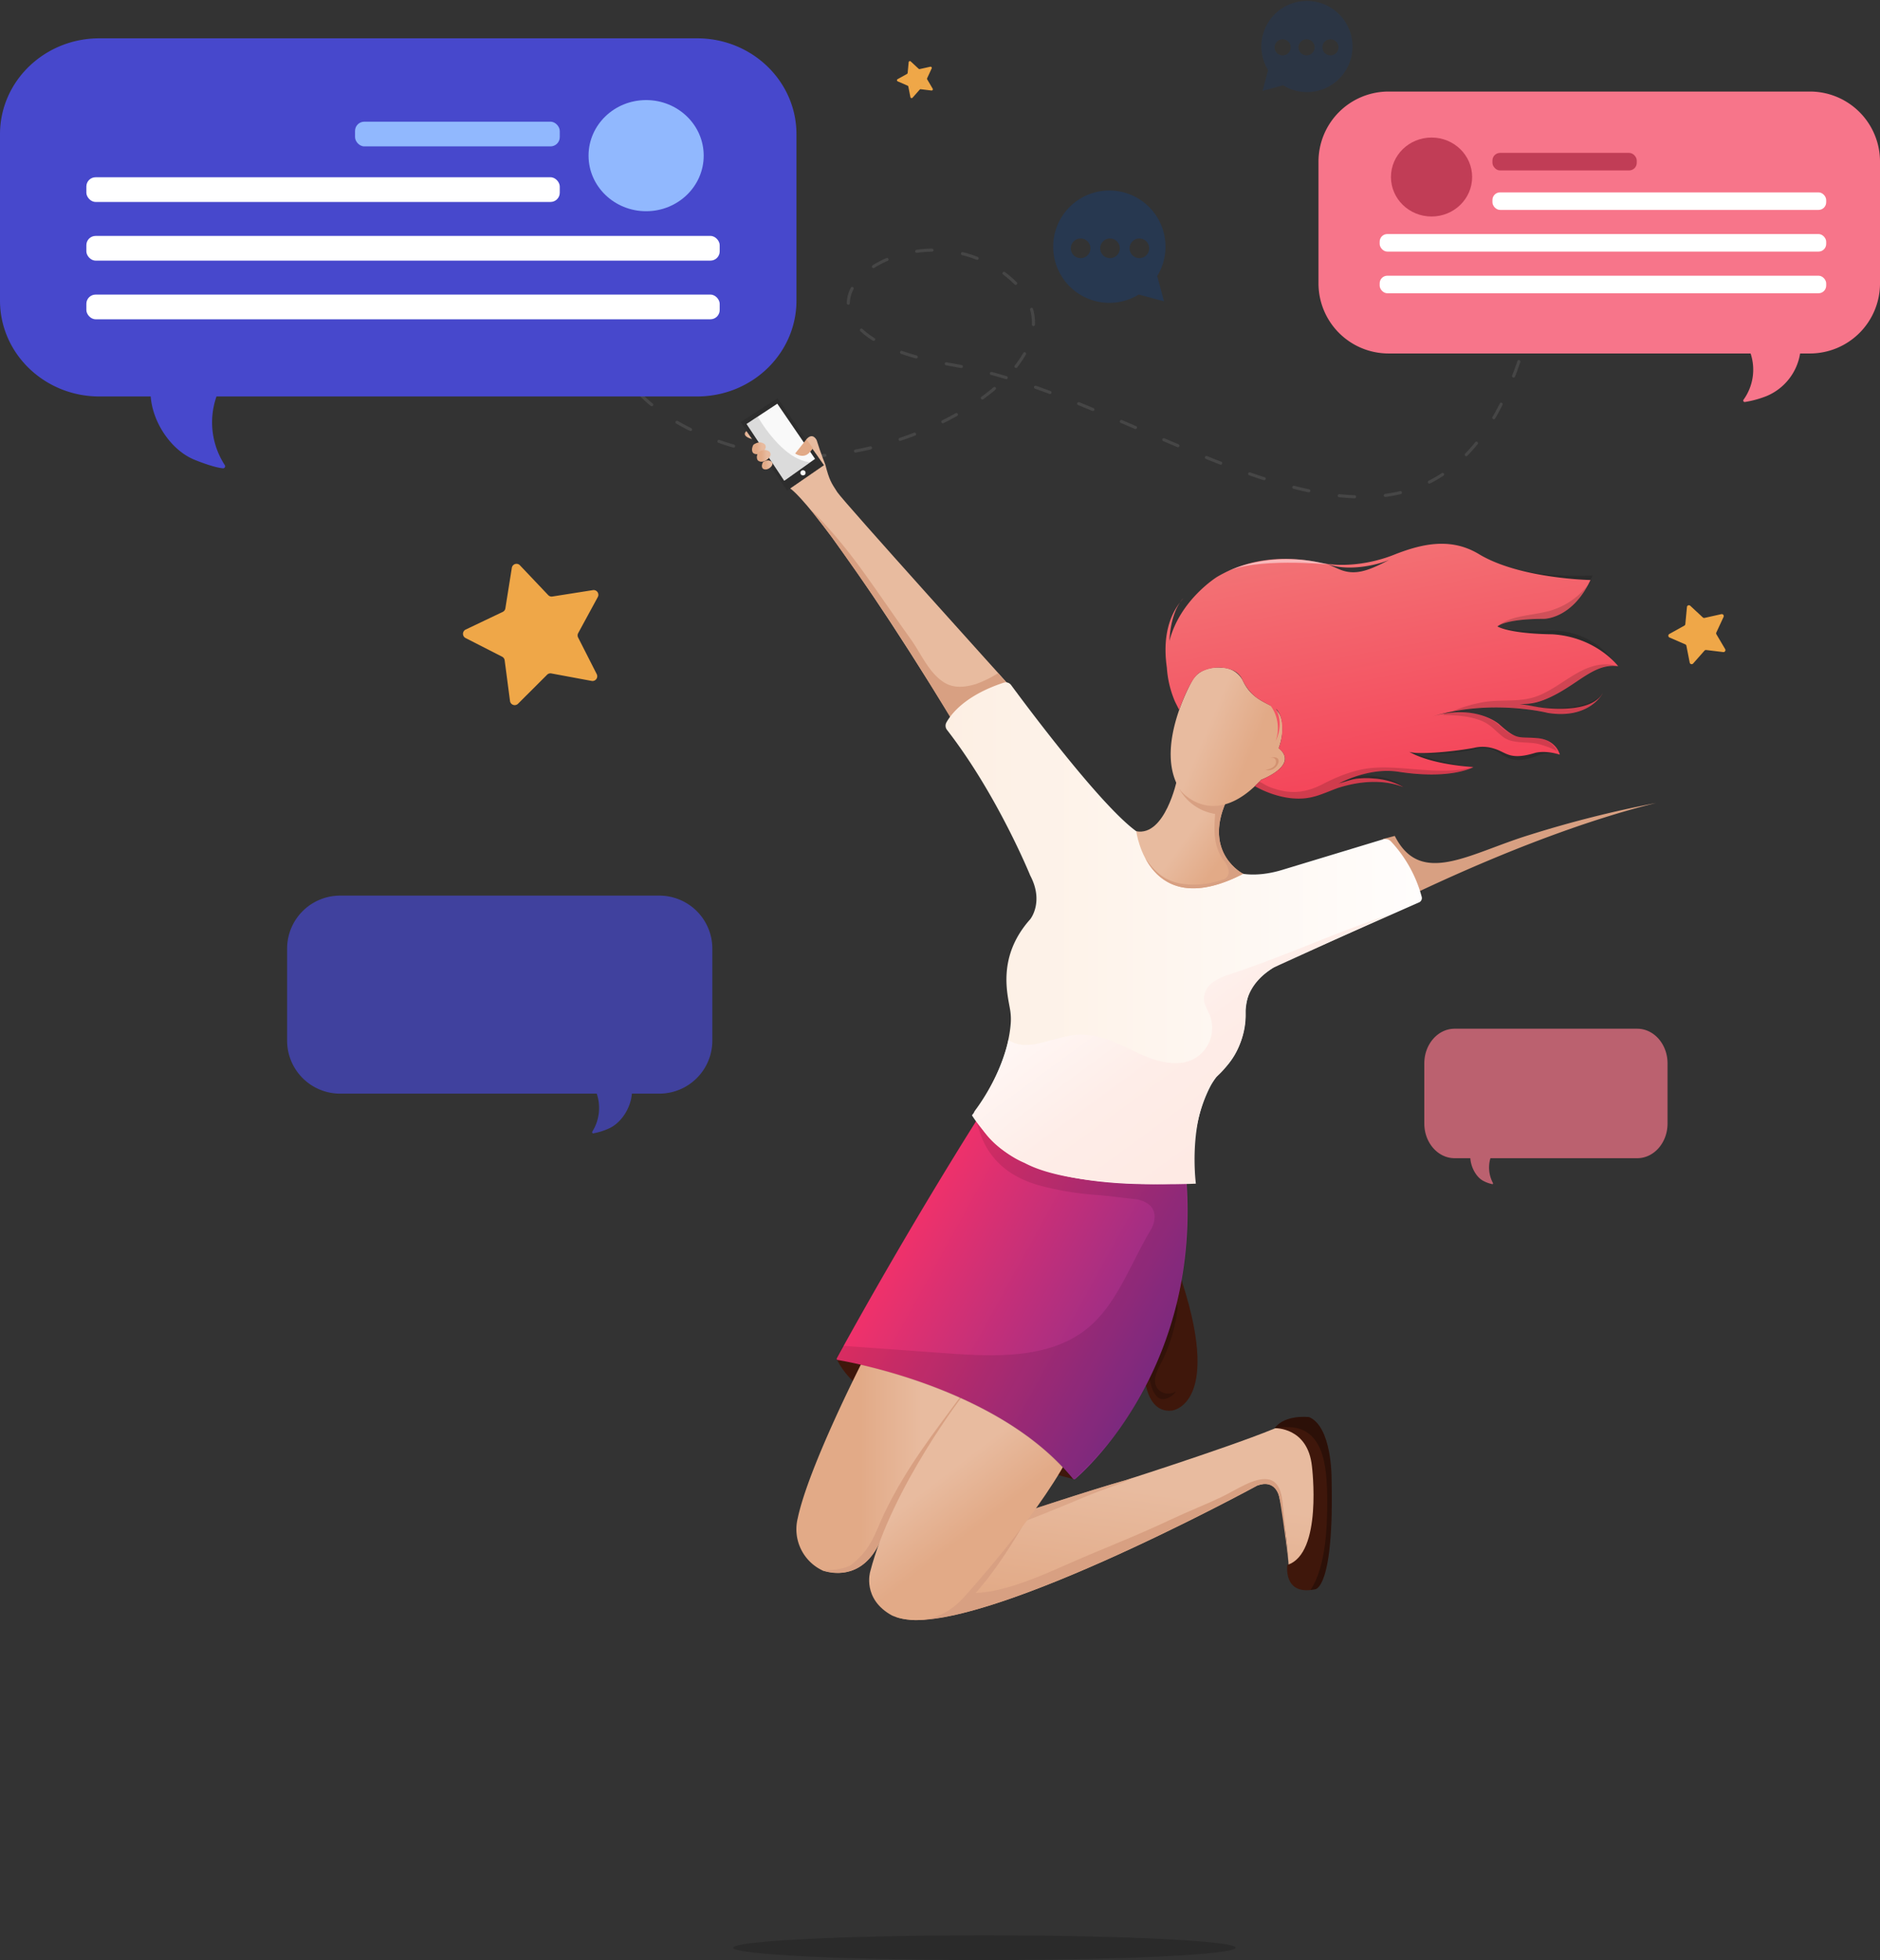 <svg xmlns="http://www.w3.org/2000/svg" xmlns:xlink="http://www.w3.org/1999/xlink" width="610.325" height="636.237" viewBox="0 0 610.325 636.237">
    <rect x="0" y="0" width="610.325" height="636.237" fill="#333333" stroke="none"/>
    <defs>
        <linearGradient id="linear-gradient" x1="0.795" y1="0.746" x2="0.074" y2="0.43" gradientUnits="objectBoundingBox">
            <stop offset="0.341" stop-color="#e2aa87"/>
            <stop offset="0.67" stop-color="#e8bb9f"/>
        </linearGradient>
        <linearGradient id="linear-gradient-2" x1="0" y1="0.5" x2="1" y2="0.5" xlink:href="#linear-gradient"/>
        <linearGradient id="linear-gradient-3" x1="0" y1="0.5" x2="1" y2="0.5" xlink:href="#linear-gradient"/>
        <linearGradient id="linear-gradient-4" x1="0" y1="0.5" x2="1" y2="0.5" xlink:href="#linear-gradient"/>
        <linearGradient id="linear-gradient-5" x1="0" y1="0.5" x2="1" y2="0.5" xlink:href="#linear-gradient"/>
        <linearGradient id="linear-gradient-6" x1="-3.716" y1="-0.604" x2="-2.332" y2="-0.604" xlink:href="#linear-gradient"/>
        <linearGradient id="linear-gradient-8" x1="0.335" y1="1.399" x2="0.767" y2="-0.207" xlink:href="#linear-gradient"/>
        <linearGradient id="linear-gradient-10" x1="0.662" y1="0.826" x2="0.208" y2="0.137" xlink:href="#linear-gradient"/>
        <linearGradient id="linear-gradient-11" x1="0.932" y1="0.662" x2="0.234" y2="0.276" gradientUnits="objectBoundingBox">
            <stop offset="0" stop-color="#842d8e"/>
            <stop offset="1" stop-color="#ee316b"/>
        </linearGradient>
        <linearGradient id="linear-gradient-13" y1="0.5" x2="1" y2="0.5" gradientUnits="objectBoundingBox">
            <stop offset="0" stop-color="#fdefe3"/>
            <stop offset="1" stop-color="#fffdfc"/>
        </linearGradient>
        <linearGradient id="linear-gradient-14" x1="0.762" y1="0.641" x2="0.207" y2="0.143" gradientUnits="objectBoundingBox">
            <stop offset="0" stop-color="#feeae4"/>
            <stop offset="0.416" stop-color="#feede8"/>
            <stop offset="0.88" stop-color="#fff8f6"/>
        </linearGradient>
        <linearGradient id="linear-gradient-15" x1="0.927" y1="0.939" x2="0.177" y2="0.201" xlink:href="#linear-gradient"/>
        <linearGradient id="linear-gradient-16" x1="0.941" y1="0.763" x2="0.026" y2="0.327" xlink:href="#linear-gradient"/>
        <linearGradient id="linear-gradient-17" x1="0.686" y1="1.017" x2="0.327" y2="-0.088" gradientUnits="objectBoundingBox">
            <stop offset="0" stop-color="#f53d55"/>
            <stop offset="1" stop-color="#f27979"/>
        </linearGradient>
        <linearGradient id="linear-gradient-18" x1="0.633" y1="0.694" x2="0.366" y2="0.306" xlink:href="#linear-gradient-17"/>
        <linearGradient id="linear-gradient-19" x1="0.552" y1="2.254" x2="1.566" y2="2.254" xlink:href="#linear-gradient"/>
    </defs>
    <g id="Group_271" data-name="Group 271" transform="translate(-947.028 -108.786)">
        <path id="Path_1021" data-name="Path 1021" d="M1175.489,233.034l5.847,8.278-10.976,7.566" transform="translate(33.215 18.479)" fill="url(#linear-gradient)"/>
        <path id="Path_1022" data-name="Path 1022" stroke-linecap="round" d="M1410.438,161.83c8.889,8.555,13.489,21.907,8.308,42.941-27.854,113.084-117.12,26.3-187.422,14.646s-15.7-55.338,17.337-29.058-36.747,67.258-81.916,57.12c-29.613-6.645-44.47-22.113-49.639-39.069" fill="none" stroke="#4c4c4c" transform="translate(25.295 7.889)" stroke-linejoin="round" stroke-width="1" stroke-dasharray="5 10" opacity="0.75"/>
        <path id="Path_1023" data-name="Path 1023" d="M1091.63,282.561l2.1-13.16a1.536,1.536,0,0,1,2.631-.816l9.171,9.668a1.534,1.534,0,0,0,1.353.461l13.163-2.073a1.536,1.536,0,0,1,1.589,2.25L1115.27,290.6a1.537,1.537,0,0,0-.019,1.429l6.04,11.878a1.536,1.536,0,0,1-1.648,2.207l-13.1-2.431a1.532,1.532,0,0,0-1.365.423l-9.431,9.415a1.536,1.536,0,0,1-2.608-.887l-1.737-13.211a1.536,1.536,0,0,0-.823-1.168l-11.869-6.06a1.535,1.535,0,0,1,.038-2.753l12.028-5.734A1.537,1.537,0,0,0,1091.63,282.561Z" transform="translate(19.46 23.695)" fill="#efa748"/>
        <ellipse id="Ellipse_91" data-name="Ellipse 91" cx="81.56" cy="4.021" rx="81.56" ry="4.021" transform="translate(1185.053 736.982)" opacity="0.17"/>
        <g id="Group_245" data-name="Group 245" transform="translate(947.028 121.224)">
            <path id="Path_1024" data-name="Path 1024" d="M979.28,119.614h194.06c17.812,0,32.252,13.936,32.252,31.126v54c0,17.19-14.439,31.126-32.252,31.126H1017.313a25.425,25.425,0,0,0,2.659,22.232.674.674,0,0,1-.508,1.09c-2.32-.193-6.414-1.585-9.4-2.82-7.4-3.057-13.449-11.915-14.115-20.5H979.28c-17.812,0-32.252-13.936-32.252-31.126v-54C947.028,133.55,961.468,119.614,979.28,119.614Z" transform="translate(-947.028 -119.614)" fill="#4748cc"/>
            <g id="Group_244" data-name="Group 244" transform="translate(28.037 20.044)">
                <rect id="Rectangle_59" data-name="Rectangle 59" width="66.458" height="8.017" rx="3" transform="translate(153.684 15.033) rotate(180)" fill="#91b8fe"/>
                <rect id="Rectangle_60" data-name="Rectangle 60" width="153.684" height="8.017" rx="3" transform="translate(153.684 33.072) rotate(180)" fill="#fff"/>
                <rect id="Rectangle_61" data-name="Rectangle 61" width="205.605" height="8.017" rx="3" transform="translate(205.605 52.113) rotate(180)" fill="#fff"/>
                <rect id="Rectangle_62" data-name="Rectangle 62" width="205.605" height="8.017" rx="3" transform="translate(205.605 71.154) rotate(180)" fill="#fff"/>
                <ellipse id="Ellipse_92" data-name="Ellipse 92" cx="18.691" cy="18.039" rx="18.691" ry="18.039" transform="translate(163.03)" fill="#91b8fe"/>
            </g>
        </g>
        <path id="Path_1025" data-name="Path 1025" d="M1148.995,361.859H1045.386a17.214,17.214,0,0,0-17.219,17.21v29.856a17.215,17.215,0,0,0,17.219,17.211h83.3a14.488,14.488,0,0,1-1.42,12.293c-.17.256-.012.627.271.6a20.678,20.678,0,0,0,5.021-1.56c3.95-1.69,7.181-6.588,7.536-11.336h8.9a17.215,17.215,0,0,0,17.219-17.211V379.069A17.214,17.214,0,0,0,1148.995,361.859Z" transform="translate(12.068 37.639)" fill="#4748cc" opacity="0.7"/>
        <path id="Path_1026" data-name="Path 1026" d="M1359.4,399.467h59.264c5.439,0,9.849,5.038,9.849,11.254v19.524c0,6.216-4.41,11.254-9.849,11.254h-47.649a10.658,10.658,0,0,0,.812,8.039c.1.167.007.41-.155.394a10.774,10.774,0,0,1-2.872-1.02c-2.26-1.105-4.108-4.308-4.311-7.413H1359.4c-5.44,0-9.85-5.038-9.85-11.254V410.721C1349.554,404.505,1353.964,399.467,1359.4,399.467Z" transform="translate(59.866 43.232)" fill="#f7758a" opacity="0.69"/>
        <g id="Group_246" data-name="Group 246" transform="translate(1375.064 138.498)">
            <path id="Path_1027" data-name="Path 1027" d="M1342.384,134.651H1479.2a22.752,22.752,0,0,1,22.738,22.765V196.91a22.752,22.752,0,0,1-22.738,22.765H1476a18.082,18.082,0,0,1-10.751,13.766,32.606,32.606,0,0,1-7.213,1.988.473.473,0,0,1-.389-.77,16.675,16.675,0,0,0,2.278-14.985H1342.384a22.752,22.752,0,0,1-22.738-22.765V157.416A22.752,22.752,0,0,1,1342.384,134.651Z" transform="translate(-1319.646 -134.651)" fill="#f7758a"/>
            <rect id="Rectangle_63" data-name="Rectangle 63" width="46.854" height="5.695" rx="2.479" transform="translate(56.469 19.916)" fill="#c13d56"/>
            <rect id="Rectangle_64" data-name="Rectangle 64" width="108.349" height="5.695" rx="2.479" transform="translate(56.469 32.73)" fill="#fff"/>
            <rect id="Rectangle_65" data-name="Rectangle 65" width="144.953" height="5.695" rx="2.479" transform="translate(19.865 46.256)" fill="#fff"/>
            <rect id="Rectangle_66" data-name="Rectangle 66" width="144.953" height="5.695" rx="2.479" transform="translate(19.865 59.782)" fill="#fff"/>
            <ellipse id="Ellipse_93" data-name="Ellipse 93" cx="13.178" cy="12.814" rx="13.178" ry="12.814" transform="translate(23.525 14.933)" fill="#c13d56"/>
        </g>
        <path id="Path_1028" data-name="Path 1028" d="M1260.688,531.859s-66.566-16.02-77.223-39.108C1183.465,492.751,1238.488,499.89,1260.688,531.859Z" transform="translate(35.164 57.106)" fill="#3f170b"/>
        <path id="Path_1029" data-name="Path 1029" d="M1273.886,492.926q.028-.594,0-1.191c0-.958-.023-1.915-.031-2.873l-1.342,3.354A4.071,4.071,0,0,1,1273.886,492.926Z" transform="translate(48.409 56.527)" fill="#d8a082"/>
        <path id="Path_1030" data-name="Path 1030" d="M1278.687,189.953a18.234,18.234,0,1,0-6.675,6.678l.426-.247,8.2,2.2-2.2-8.2Zm-25.12-5.393a3.18,3.18,0,1,1,3.18-3.18A3.18,3.18,0,0,1,1253.566,184.56Zm9.54,0a3.18,3.18,0,1,1,3.179-3.18A3.179,3.179,0,0,1,1263.107,184.56Zm9.54,0a3.18,3.18,0,1,1,3.181-3.18A3.179,3.179,0,0,1,1272.647,184.56Z" transform="translate(44.276 8.014)" fill="#104189" opacity="0.34"/>
        <path id="Path_1031" data-name="Path 1031" d="M1305.479,131.193a15.048,15.048,0,0,1-1.987-7.459,14.8,14.8,0,1,1,14.8,14.951,14.678,14.678,0,0,1-7.384-2.008l-.347-.2-6.667,1.8,1.786-6.736Zm20.427-4.429a2.612,2.612,0,1,0-2.586-2.612A2.6,2.6,0,0,0,1325.906,126.764Zm-7.759,0a2.612,2.612,0,1,0-2.586-2.612A2.6,2.6,0,0,0,1318.147,126.764Zm-7.757,0a2.612,2.612,0,1,0-2.586-2.612A2.6,2.6,0,0,0,1310.39,126.764Z" transform="translate(53.016 0)" fill="#104189" opacity="0.21"/>
        <path id="Path_1032" data-name="Path 1032" d="M1207.92,128.639l3.412-.762a.4.4,0,0,1,.453.563l-1.47,3.171a.4.4,0,0,0,.018.374l1.778,3.01a.4.4,0,0,1-.4.605l-3.47-.42a.4.4,0,0,0-.35.134l-2.312,2.62a.4.4,0,0,1-.7-.19l-.675-3.429a.4.4,0,0,0-.234-.292l-3.207-1.39a.4.4,0,0,1-.036-.721l3.053-1.7a.406.406,0,0,0,.206-.315l.33-3.479a.4.4,0,0,1,.675-.256l2.561,2.378A.4.4,0,0,0,1207.92,128.639Z" transform="translate(37.702 2.568)" fill="#efa748"/>
        <path id="Path_1033" data-name="Path 1033" d="M1430.288,283.915l5.435-1.212a.641.641,0,0,1,.721.9l-2.343,5.05a.644.644,0,0,0,.03.6l2.832,4.793a.642.642,0,0,1-.63.964l-5.527-.669a.643.643,0,0,0-.558.213l-3.684,4.174a.642.642,0,0,1-1.111-.3l-1.073-5.462a.638.638,0,0,0-.375-.465l-5.107-2.214a.642.642,0,0,1-.057-1.15l4.864-2.708a.64.64,0,0,0,.326-.5l.527-5.543a.641.641,0,0,1,1.075-.409l4.079,3.789A.64.64,0,0,0,1430.288,283.915Z" transform="translate(70.122 25.434)" fill="#efa748"/>
        <g id="Group_270" data-name="Group 270" transform="translate(1187.475 238.057)">
            <g id="Group_247" data-name="Group 247">
                <path id="Path_1034" data-name="Path 1034" d="M1168.312,221.32l-11.968,7.745,15.088,22.254,11.989-8.264Z" transform="translate(-1156.344 -221.32)" fill="#2d2d2d"/>
                <path id="Path_1035" data-name="Path 1035" d="M1167.992,222.859l-9.974,6.585,12.231,18.421,9.994-7.1Z" transform="translate(-1156.095 -221.091)" fill="#f9f9f9"/>
                <circle id="Ellipse_94" data-name="Ellipse 94" cx="0.839" cy="0.839" r="0.839" transform="translate(19.398 23.368)" fill="#f9f9f9"/>
                <path id="Path_1036" data-name="Path 1036" d="M1158.019,228.9l3.623-2.392s7.845,14.058,17.07,14.8l-8.463,6.015Z" transform="translate(-1156.095 -220.548)" fill="#adadad" opacity="0.39"/>
            </g>
            <g id="Group_269" data-name="Group 269" transform="translate(1.344 10.658)">
                <g id="Group_248" data-name="Group 248">
                    <path id="Path_1037" data-name="Path 1037" d="M1158.046,230.6s-2.019,1.475,1.81,2.592Z" transform="translate(-1157.514 -230.598)" fill="url(#linear-gradient-2)"/>
                    <path id="Path_1038" data-name="Path 1038" d="M1160.013,234.556s-.924,1.547-.154,2.6c0,0,.8.968,2.536.114,0,0,2.394-1.311,1.35-2.821C1163.745,234.451,1162.31,232.911,1160.013,234.556Z" transform="translate(-1157.211 -230.122)" fill="url(#linear-gradient-3)"/>
                    <path id="Path_1039" data-name="Path 1039" d="M1161.377,236.687s-.923,1.546-.154,2.6c0,0,.8.97,2.536.114,0,0,2.394-1.311,1.35-2.821C1165.11,236.581,1163.675,235.042,1161.377,236.687Z" transform="translate(-1157.008 -229.805)" fill="url(#linear-gradient-4)"/>
                    <path id="Path_1040" data-name="Path 1040" d="M1162.7,239.459s-.712,1.194-.118,2.006c0,0,.615.748,1.955.088,0,0,1.846-1.011,1.041-2.176C1165.573,239.377,1164.466,238.191,1162.7,239.459Z" transform="translate(-1156.796 -229.367)" fill="url(#linear-gradient-5)"/>
                </g>
                <g id="Group_268" data-name="Group 268" transform="translate(14.757 1.655)">
                    <g id="Group_267" data-name="Group 267">
                        <g id="Group_249" data-name="Group 249">
                            <path id="Path_1041" data-name="Path 1041" d="M1175.489,233.182l5.847,8.279-10.976,7.565s9.706,5.4,53.695,76.808c0,0,9.8-.742,17.987-12.288,0,0-54.45-60.3-56.414-63.346s-2.586-3.854-3.89-8.969c0,0-1.382-3.292-2.806-7.911,0,0-1.292-2.788-3.443-.138" transform="translate(-1170.36 -232.039)" fill="url(#linear-gradient-6)"/>
                            <path id="Path_1042" data-name="Path 1042" d="M1237.008,305.843a35.423,35.423,0,0,1-7.28,3.582c-3.478,1.041-7.156,1.457-10.339-.568-4.911-3.123-7.416-9.3-10.643-13.825-13.683-19.177-19.156-28.584-32.107-41.822-.159-.161-.324-.3-.472-.451-.05.047,6.868,8.92,6.817,8.966,11.2,15.854,20.183,27.972,42.354,64.908,0,0,9.522-3.089,17.915-14.124C1243.254,312.509,1241.375,311.334,1237.008,305.843Z" transform="translate(-1169.496 -228.957)" fill="#d8a082"/>
                        </g>
                        <g id="Group_258" data-name="Group 258" transform="translate(2.015 270.464)">
                            <g id="Group_251" data-name="Group 251" transform="translate(112.674)">
                                <path id="Path_1043" data-name="Path 1043" d="M1270.241,496.048s-1.184,18.364,9.158,17.262c0,0,17.364-1.789,1.963-45.824Z" transform="translate(-1270.2 -467.486)" fill="#3f170b"/>
                                <g id="Group_250" data-name="Group 250" transform="translate(1.394 8.881)">
                                    <path id="Path_1044" data-name="Path 1044" d="M1271.414,497.417s.457,11.029,4.9,11.029c0,0,12.417.355,3.983-33.229Z" transform="translate(-1271.414 -475.217)" fill="url(#linear-gradient-3)"/>
                                    <path id="Path_1045" data-name="Path 1045" d="M1278.394,506.6a4.137,4.137,0,0,1-4.456-2.818c-.827-2.766,1.242-5.932,2.357-8.205a53.656,53.656,0,0,0,4.84-16.79c-.268-1.21-.511-2.256-.841-3.567l-8.88,22.2s.457,11.029,4.9,11.029a5.6,5.6,0,0,0,4.261-2.562A4.484,4.484,0,0,1,1278.394,506.6Z" transform="translate(-1271.414 -475.217)" opacity="0.2"/>
                                </g>
                            </g>
                            <g id="Group_254" data-name="Group 254" transform="translate(32.119 47.859)">
                                <path id="Path_1046" data-name="Path 1046" d="M1238.51,540.97s25.63-8.545,36.409-11.545c0,0,44.4-14.209,52.393-18.648,0,0,10.795.658,9.769,22.2,0,0,3.119,24.407-9.313,24.407,0,0-.9-14.195-3.12-22.631,0,0-1-5.8-7.1-3.552,0,0-94.259,51.414-117.47,42.6Z" transform="translate(-1200.075 -508.906)" fill="url(#linear-gradient-8)"/>
                                <g id="Group_253" data-name="Group 253" transform="translate(4.999)">
                                    <path id="Path_1047" data-name="Path 1047" d="M1236.489,540.6c4.946-1.787,14.47-5.773,19.342-7.788,5.3-2.194,7.16-2.733,12.19-4.677,3.322-1.283,1.406-.546,4.708-1.99-3.97,1.3-3.076.992-3.076.992-9.375,2.679-27.684,8.568-34.168,10.777A6.705,6.705,0,0,1,1236.489,540.6Z" transform="translate(-1199.808 -506.621)" fill="#d8a082" opacity="0.7"/>
                                    <path id="Path_1048" data-name="Path 1048" d="M1325.094,533.963c-.344-2.364-1-6.6-4.73-7.162-4.493-.676-10.332,3.478-15,5.71-5.546,2.65-10,4.292-16.615,7.4-12.249,5.756-21.215,9.049-33.568,14.492-11.024,4.858-29.316,13.177-38.776,7.193-.107-.068-.2-.144-.3-.214l-11.677,11.063c28.919,1.848,112.471-43.617,112.471-43.617,5.9-2.243,7.1,3.552,7.1,3.552.353,1.342,2,11.92,3.081,22.059C1327.033,553.464,1325.233,534.92,1325.094,533.963Z" transform="translate(-1204.427 -506.534)" fill="#d8a082"/>
                                    <g id="Group_252" data-name="Group 252" transform="translate(118.099)">
                                        <path id="Path_1049" data-name="Path 1049" d="M1307.236,512.826s10.8-.474,12.132,12.4c0,0,3.552,28.416-7.993,31.969,0,0-1.491,10.079,8.97,7.93,0,0,6.31.261,5.371-36.387,0,0,.1-16.319-7.238-19.5C1318.478,509.243,1310.682,508.231,1307.236,512.826Z" transform="translate(-1307.236 -509.149)" fill="#3f170b"/>
                                        <path id="Path_1050" data-name="Path 1050" d="M1325.717,528.739s.1-16.319-7.238-19.5c0,0-7.8-1.012-11.243,3.583,0,0,.156-.007.426,0,.208-.051.42-.1.644-.129,15.239-2.311,15.98,12.613,16.011,23.834.021,7.424-.24,20.983-5.4,28.812.45-.049.918-.117,1.422-.22C1320.344,565.127,1326.655,565.387,1325.717,528.739Z" transform="translate(-1307.236 -509.149)" opacity="0.3"/>
                                    </g>
                                </g>
                            </g>
                            <g id="Group_257" data-name="Group 257" transform="translate(0 29.305)">
                                <g id="Group_255" data-name="Group 255">
                                    <path id="Path_1051" data-name="Path 1051" d="M1193.828,493s-17.76,34.633-21.313,51.505a14.8,14.8,0,0,0,7.993,16.872s11.988,4.883,18.544-8.882c0,0,23.193-40.848,33.85-48.84C1232.9,503.653,1216.917,495.661,1193.828,493Z" transform="translate(-1172.115 -492.997)" fill="url(#linear-gradient-3)"/>
                                    <path id="Path_1052" data-name="Path 1052" d="M1226.764,500.555c-1.45,2.146-1.111,1.4-2.362,3.11-8.919,12.2-17.479,22.817-24.787,37.941-3.16,6.541-3.935,11.217-10.473,16.589-2.187,1.8-7.32,2.013-9.721,2.056,5.058,1.542,13.41,1.9,18.544-8.882,0,0,23.193-40.848,33.85-48.84C1231.814,502.529,1231.315,502.262,1226.764,500.555Z" transform="translate(-1171.028 -491.873)" fill="#d8a082"/>
                                </g>
                                <g id="Group_256" data-name="Group 256" transform="translate(23.601 11.1)">
                                    <path id="Path_1053" data-name="Path 1053" d="M1242.844,535.173h0s-13.987,26.671-25.9,33.886c0,0-4.033.981-6.061.643Z" transform="translate(-1189.95 -497.824)" fill="#d8a082"/>
                                    <path id="Path_1054" data-name="Path 1054" d="M1223.458,502.66s-23.362,30.193-30.467,57.721c0,0-2.664,8.881,7.1,14.209,0,0,12.435,5.884,23.092-5.66,0,0,23.245-25.44,33.742-44.958C1256.93,523.972,1242.107,509.764,1223.458,502.66Z" transform="translate(-1192.66 -502.66)" fill="url(#linear-gradient-10)"/>
                                </g>
                            </g>
                        </g>
                        <g id="Group_259" data-name="Group 259" transform="translate(14.84 219.847)">
                            <path id="Path_1055" data-name="Path 1055" d="M1230.325,423.422s-22.051,34.4-46.813,79.462a.367.367,0,0,0,.255.543c5.415.911,52.837,9.612,76.394,38.549a.551.551,0,0,0,.79.076c4.416-3.806,40.983-37.277,35.975-98.2C1296.926,443.848,1266.734,449.175,1230.325,423.422Z" transform="translate(-1183.251 -423.422)" fill="url(#linear-gradient-11)"/>
                            <path id="Path_1056" data-name="Path 1056" d="M1297.171,451.956l-.25-5.2-.021.013v0a3.435,3.435,0,0,0-.691-2.055c-1.22-1.778-3.284-2.763-5.283-3.584a158.149,158.149,0,0,0-20.837-6.4l-12.965-3.339c-9.568-2.464-18.96-5.165-28.7-6.829,1.462,4.125,2.055,7.9,5.638,12.507,3.891,5,9.64,8.062,15.776,9.683a97.559,97.559,0,0,0,18.042,2.94c3.931.307,8.826.962,13.284,1.459h0c8.858,2.034,4.458,9.633,4.458,9.633h0c-6.49,10.727-10.926,23.915-20.164,31.756-12.162,10.324-29.882,9.731-45.794,8.583l-34.148-2.462-2.187,3.962a.444.444,0,0,0,.31.654c5.939,1.033,53.454,10.073,76.345,38.594.254.315.675.144,1.019-.232C1264.64,537.671,1298.39,510.2,1297.171,451.956Zm-3.951-.947c-.04.038-.076.08-.115.118C1293.1,451,1293.132,450.936,1293.22,451.009Z" transform="translate(-1183.278 -423.252)" fill="#020202" opacity="0.1"/>
                        </g>
                        <g id="Group_260" data-name="Group 260" transform="translate(192.451 96.734)">
                            <path id="Path_1057" data-name="Path 1057" d="M1337.9,350.266s63.947-16.906,81.588-21.316c0,0,5.9-1.831,8.086-5.145a48.293,48.293,0,0,1,6.616-6.615s1.469-1.47,2.939-.735c0,0,1.1.765-.735,2.941,0,0-3.948,4.519-2.529,6.3,0,0,1.06,2.521,6.205-1.153,0,0,8.82-5.88,11.761-7.351,0,0,2.2-1.47,2.94-.735,0,0,1.02,1.213-2.206,3.675,0,0-4.41,3.676-6.614,5.145,0,0,7.288-4.179,10.962-5.649,0,0,1.47-.735,2.206,0,0,0,1.034,1.37-2.206,2.94l-9.429,5.366,8.4-3.415s3.675-1.47,4.41-.735c0,0,1.246,1.19-3.164,3.4,0,0-7.507,3.979-11.182,4.714,0,0,4.066.46,7.743.46,0,0,1.873-.029,1.813,1.011,0,0,.008,1.31-2.932,1.31a88.26,88.26,0,0,0-14.709,1.631s-30.872,3.675-91.144,32.341C1346.716,368.642,1338.631,363.5,1337.9,350.266Z" transform="translate(-1337.894 -316.249)" fill="url(#linear-gradient-3)"/>
                            <path id="Path_1058" data-name="Path 1058" d="M1385.453,346.043c-19.6,6.014-35.368,16.974-43.754.327-4.033,1.064-3.8,1-3.8,1,.735,13.231,8.82,18.376,8.82,18.376,39.118-18.6,65.835-26.677,79.782-30.055A363.709,363.709,0,0,0,1385.453,346.043Z" transform="translate(-1337.894 -313.357)" fill="#d8a082"/>
                        </g>
                        <g id="Group_261" data-name="Group 261" transform="translate(50.421 79.899)">
                            <path id="Path_1059" data-name="Path 1059" d="M1233.146,301.7a2.145,2.145,0,0,1,2.389.777c5.61,7.618,35.539,47.769,44.38,49.377l29.3,11.544s5.329,1.776,14.209-.888l32.808-9.949a2.59,2.59,0,0,1,2.642.7,42.517,42.517,0,0,1,9.966,17.991,1.528,1.528,0,0,1-.873,1.766L1323.428,392.7s-7.992,3.552-10.657,9.768a23.662,23.662,0,0,0-1.167,6.96s.339,10.319-6.822,17.446a22.65,22.65,0,0,0-4.368,5.471c-2.8,5.293-6.7,15.6-5.485,30.468a.975.975,0,0,1-.849,1.055c-5.981.717-59.913,4.619-70.178-21.642-.212-.544-.534-1.037-.181-1.5,2.384-3.152,10.676-15,11.691-28.47a18.71,18.71,0,0,0-.193-4.305c-.764-4.868-4.43-17.2,6.512-29.454,0,0,4.566-5.586,0-14.209,0,0-10.6-26.114-27.008-47.251a2.195,2.195,0,0,1-.2-2.413C1216.019,311.923,1220.635,305.8,1233.146,301.7Z" transform="translate(-1214.253 -301.594)" fill="url(#linear-gradient-13)"/>
                            <path id="Path_1060" data-name="Path 1060" d="M1221.706,432.42c9.731-12.568,11.87-24.513,11.87-24.513,2.782,2.06,6.622,1.941,9.987,1.129s6.673-1.791,10.065-2.482c8.351-1.7,16.906,3.321,22.57,5.922s12.507,4.51,17.926,1.43a11.557,11.557,0,0,0,4.884-13.786c-.705-1.8-1.9-3.488-1.992-5.423a6.772,6.772,0,0,1,2.938-5.486,20,20,0,0,1,5.861-2.691c19.109-6.383,33.3-13.228,52.4-19.611l-38.679,17.6c-9.47,5.875-9.02,13.848-9.02,13.848.886,13.323-9.593,21.721-9.593,21.721-9.432,12.522-6.516,34.527-6.516,34.527s-39.732,2.007-55.679-6.771C1228.6,443.644,1221.706,432.42,1221.706,432.42Z" transform="translate(-1213.145 -291.88)" fill="url(#linear-gradient-14)"/>
                        </g>
                        <g id="Group_266" data-name="Group 266" transform="translate(112.335 34.919)">
                            <g id="Group_262" data-name="Group 262" transform="translate(0 76.591)">
                                <path id="Path_1061" data-name="Path 1061" d="M1281.372,329.111s-3.847,18.5-13.221,16.723c0,0,3.764,29.8,34.7,13.821,0,0-13.04-6.568-5.542-23.441C1297.306,336.215,1288.871,338.879,1281.372,329.111Z" transform="translate(-1268.151 -329.111)" fill="url(#linear-gradient-15)"/>
                                <path id="Path_1062" data-name="Path 1062" d="M1302.47,359.52s-.026-.013-.073-.039h0a11.363,11.363,0,0,1-.967-.6h0c-2.611-1.787-9.027-7.456-6.049-18.481h0c.164-.608.366-1.237.589-1.877.048-.139.1-.278.148-.418.24-.658.5-1.329.811-2.023l-.07.021-.064.016-.157.038-.133.029c-.068.015-.147.03-.23.045-.06.011-.122.023-.188.033-.1.016-.215.032-.331.047l-.209.028a12.5,12.5,0,0,1-1.412.072l-.222-.006c-2.94-.063-7.6-1.15-12.07-6.385a7.717,7.717,0,0,1,.01,2.152,16.16,16.16,0,0,0,11.507,7.906c-.232,3.674-.465,7.484.662,10.934a14.573,14.573,0,0,0,2.683,4.864l0,.01s2.61,3.9-.4,5.352a28.4,28.4,0,0,1-12.953,1.625c-6.249-.76-9.53-3.957-12.649-8.391,3.8,7.144,12.3,14.672,30.762,5.556l0,0C1301.794,359.861,1302.128,359.7,1302.47,359.52Z" transform="translate(-1267.773 -328.976)" fill="#d8a082"/>
                            </g>
                            <g id="Group_263" data-name="Group 263" transform="translate(11.163 40.15)">
                                <path id="Path_1063" data-name="Path 1063" d="M1310.319,309.777c-3.311-1.689-6.683-3.242-8.917-7.917a7.756,7.756,0,0,0-7.1-4.409s-6.217-.888-9.324,4c0,0-12.969,22.317-3.866,35.933,0,0,10.611,13.244,26.169-3.552,0,0,12.417-4.642,5.676-10.267C1312.954,323.562,1317.081,313.227,1310.319,309.777Z" transform="translate(-1277.869 -297.388)" fill="url(#linear-gradient-16)"/>
                                <path id="Path_1064" data-name="Path 1064" d="M1305.987,322.91s3.1-.774,2.951,1.244a3.449,3.449,0,0,1-4.266,2.716s3.231-.4,3.384-2.419S1305.987,322.91,1305.987,322.91Z" transform="translate(-1273.883 -293.614)" fill="#d39271"/>
                            </g>
                            <g id="Group_265" data-name="Group 265" transform="translate(9.496)">
                                <path id="Path_1065" data-name="Path 1065" d="M1346.507,331.66s-5.238-5.3-17.571-3.2l-4.122,2.061.98.405A26.7,26.7,0,0,1,1346.507,331.66Z" transform="translate(-1269.22 -252.69)" opacity="0.15"/>
                                <path id="Path_1066" data-name="Path 1066" d="M1366.123,326.172s-7.966-.662-20.833-4.957l1.143,2.478S1360.576,328.218,1366.123,326.172Z" transform="translate(-1266.174 -253.695)" opacity="0.15"/>
                                <path id="Path_1067" data-name="Path 1067" d="M1391.738,320a7.338,7.338,0,0,1-2.036-.014c-6.806-.991-14.058-1.6-20.924-2.019-7.042-.431-13.64,1.025-20.512,2.279-.224.041-2.609.326-3.727.564-.087.448-.257.949-.079,1.295.189.369.266-.725.844-.414,4.177,1.11,12.788.809,19.76-.437,2.351-.419,3.978-1.267,7.044-.379,3.94,1.14,5.271,5.422,14.19,2.432a10.823,10.823,0,0,1,7.5-.811S1394.023,321.594,1391.738,320Z" transform="translate(-1266.309 -254.19)" opacity="0.15"/>
                                <path id="Path_1068" data-name="Path 1068" d="M1404.751,304.689S1400.58,312,1378,308.514s-.361-.034-.361-.034S1397.183,316.447,1404.751,304.689Z" transform="translate(-1262.816 -256.152)" opacity="0.15"/>
                                <path id="Path_1069" data-name="Path 1069" d="M1408.978,298.6s-5.8-11.082-21.009-11.533c0,0-12.631.924-18.193-1.368v.941l24.337,3.582S1400.8,291.905,1408.978,298.6Z" transform="translate(-1262.533 -258.977)" opacity="0.15"/>
                                <path id="Path_1070" data-name="Path 1070" d="M1403.783,272.664s-24.758,1.553-37.327-7.165c0,0-4.608-3-14.062-2.377,0,0,45.911,20.71,50.342,11.687C1403.75,272.746,1403.345,273.542,1403.783,272.664Z" transform="translate(-1265.118 -262.347)" opacity="0.15"/>
                                <g id="Group_264" data-name="Group 264">
                                    <path id="Path_1071" data-name="Path 1071" d="M1423.37,302.189s-7.131-9.533-21.479-10.375c0,0-12.66,0-17.725-2.525,0,0,2.168-2.453,15.029-2.487,0,0,9.174.169,15.18-12.6,0,0-22.987-.406-36.207-8.4-9.386-5.676-19-3.121-27.169.036-.316.1-11.506,5.157-24.065,2.836-7.319-1.671-20.9-3.1-33.784,4.514,0,0-12.073,7.462-15.465,20.8.343-6.956,2.241-10.79,3.471-12.571-4.916,6.371-5.281,14.467-4.308,21.225a33.523,33.523,0,0,0,2.661,11.067l1.142,2.276h0l.2.391s3.458-10.172,6.634-12.106a12.429,12.429,0,0,1,10.443-.886,5.824,5.824,0,0,1,3.446,3.2,16.169,16.169,0,0,0,3.8,5.152s.571.822,5.365,3.276a12.436,12.436,0,0,1,1.65,11.431s2.837-5.386.084-10.416c2.409,2.141,2.658,8.194.9,12.736-.116.3,1.871,1.066,2,3.37.225,3.867-7.68,6.9-7.68,6.9l-2.1,2.059s9.782,6.02,19.194,3.423c2.268-.52,6.5-2.416,8.214-2.948,6.781-2.109,14.279-2.71,20.9-.155a22.924,22.924,0,0,0-9.545-2.763,26.325,26.325,0,0,0-5.863.082c-1.663.275-3.255.866-4.886,1.3-.275.072-.551.167-.829.258,4.651-2.315,11.995-5,19.513-3.845,17.184,2.635,24.271-1.521,24.271-1.521-11.672-.865-17.812-3.236-20.833-4.957,2.636.936,12.948.165,20.862-1.248a11.975,11.975,0,0,1,6.735.238c3.94,1.141,4.929,3.874,13.076,1.42,0,0,2.939-1.082,8.21.507,0,0-1.048-4.832-7.4-5.373s-6.385.811-12.365-4.56c0,0-7.8-6.791-22.023-2.315,19.2-6.064,37.9-1.3,37.9-1.3,13.583,2.162,17.832-6.386,17.832-6.386-.741,1.091-3.372,5.98-17.95,4.882-3.458-.261-6.061-1.084-9.017-1.328,2.832-.191,5.813.234,13.116-3.94S1416.478,301.243,1423.37,302.189Zm-90.918-31.623s-2.387-1.042-3.67-1.6c6.912,2.588,16.254.419,20.259-1.3C1342.249,271.21,1337.8,273,1332.452,270.565Z" transform="translate(-1276.418 -262.437)" fill="url(#linear-gradient-17)"/>
                                    <path id="Path_1072" data-name="Path 1072" d="M1280.544,279.119q.5-.646,1.062-1.269A7.054,7.054,0,0,0,1280.544,279.119Z" transform="translate(-1275.804 -260.144)" fill="url(#linear-gradient-18)"/>
                                </g>
                                <path id="Path_1073" data-name="Path 1073" d="M1348.479,327.033c12.264,1.882,20.528.284,23.868-1.382-10.739,2.578-21.405-.5-31.495.07-6.255.351-11.815,2.6-17.273,5.391-6.131,3.133-11,3.133-16.807,1-1.376-.505-2.379-1.259-3.638-1.845l-1.493,1.414s9.862,6.205,19.33,3.423c2.266-.52,6.5-2.416,8.212-2.948,6.782-2.108,14.279-2.71,20.906-.155a22.926,22.926,0,0,0-9.546-2.763,26.315,26.315,0,0,0-5.862.082c-1.663.275-3.256.866-4.886,1.3-.274.072-.552.167-.829.258C1333.617,328.563,1340.961,325.88,1348.479,327.033Z" transform="translate(-1272.666 -253.035)" opacity="0.15"/>
                                <path id="Path_1074" data-name="Path 1074" d="M1384.841,318.306c-6.351-.541-6.386.811-12.365-4.562,0,0-5.713-4.96-16.258-3.6-.448.192-.9.4-1.346.6.072.075.145.148.209.229.1,0,.193-.023.3-.021,4.022.131,8,.332,11.787,1.825,3.2,1.261,4.621,3.357,7.17,5.3,3.09,2.353,7.717,1.42,11.37,2.274a27.694,27.694,0,0,1,6.169,2.341C1391.2,321.255,1389.373,318.692,1384.841,318.306Z" transform="translate(-1264.749 -255.376)" opacity="0.15"/>
                                <path id="Path_1075" data-name="Path 1075" d="M1410.112,296.84c-10.295-2.2-17.362,7.891-26.588,10.476-5.09,1.427-10.531.573-15.717,1.42a46.792,46.792,0,0,0-10.38,3.03,78.549,78.549,0,0,1,31.055.437c13.583,2.162,17.832-6.386,17.832-6.386-.741,1.091-3.372,5.98-17.95,4.882-3.458-.261-6.061-1.084-9.017-1.328,2.832-.191,5.813.234,13.116-3.94s11.968-9.31,18.86-8.365l-.067-.085A6.765,6.765,0,0,1,1410.112,296.84Z" transform="translate(-1264.369 -257.366)" opacity="0.15"/>
                                <path id="Path_1076" data-name="Path 1076" d="M1370.222,287.564h0s2.152-2.461,15.014-2.5c0,0,8.4.148,14.387-11.034a23.841,23.841,0,0,1-13.37,8.7c-6.062,1.422-12.021,1.376-16.031,4.829-.073.063.08-.054,0,0,.114.1-.155-.091,0,0C1370.288,287.542,1370.155,287.581,1370.222,287.564Z" transform="translate(-1262.474 -260.712)" opacity="0.15"/>
                                <path id="Path_1077" data-name="Path 1077" d="M1326.626,268.474s-24.034-2.3-33.29,2.6C1293.336,271.077,1306.983,263.489,1326.626,268.474Z" transform="translate(-1273.901 -261.791)" fill="#fff" opacity="0.5"/>
                            </g>
                        </g>
                    </g>
                    <path id="Path_1078" data-name="Path 1078" d="M1175.415,232.919l-3.67,4.611s2.365,1.663,4.308.013a11.837,11.837,0,0,0,1.5-1.723Z" transform="translate(-1170.154 -231.908)" fill="url(#linear-gradient-19)"/>
                </g>
            </g>
        </g>
    </g>
</svg>
